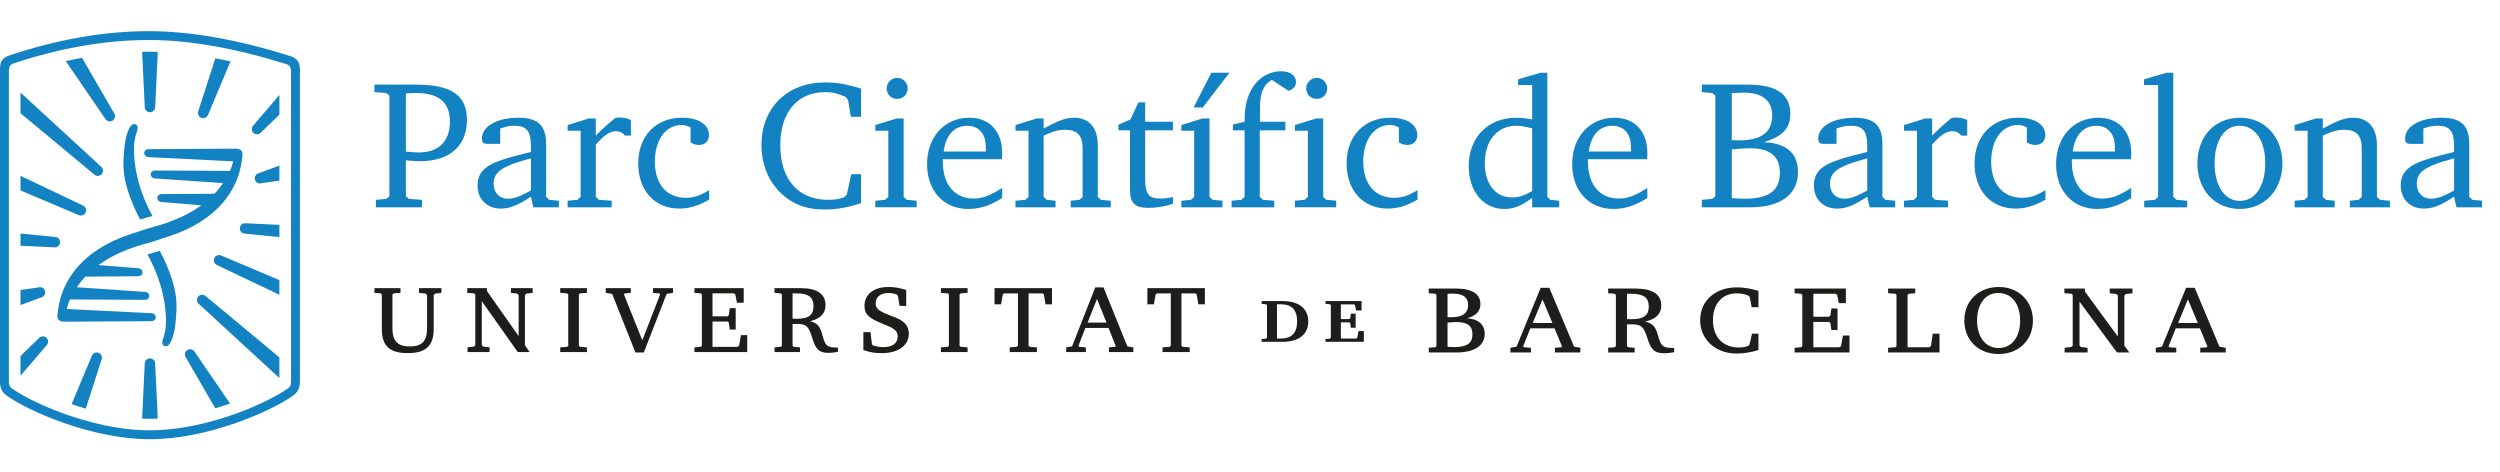 <?xml version="1.0" encoding="utf-8"?>
<!-- Generator: Adobe Illustrator 24.3.0, SVG Export Plug-In . SVG Version: 6.00 Build 0)  -->
<svg version="1.1" id="Capa_1" xmlns="http://www.w3.org/2000/svg" xmlns:xlink="http://www.w3.org/1999/xlink" x="0px" y="0px"
	 viewBox="0 0 276.803 52.235" style="enable-background:new 0 0 276.803 52.235;" xml:space="preserve">
<style type="text/css">
	.st0{fill:#1D1D1B;}
	.st1{fill:#1382C3;}
</style>
<g>
	<path class="st0" d="M44.341,32.424l-0.749,0.057l-0.139,0.117v3.753
		c0,1.401,0.57,2.007,1.902,2.007c1.372,0,1.928-0.575,1.928-2.007v-3.682
		l-0.153-0.159l-0.735-0.086v-0.52h2.483v0.52l-0.707,0.086l-0.153,0.159v3.77
		c0,1.849-0.874,2.658-2.857,2.658c-2.025,0-2.885-0.795-2.885-2.658v-3.841
		l-0.139-0.117l-0.679-0.057v-0.52h2.885v0.52H44.341z"/>
	<polygon class="st0" points="57.425,32.67 57.271,32.511 56.565,32.425 56.565,31.904 
		58.978,31.904 58.978,32.425 58.27,32.511 58.119,32.67 58.119,38.23 
		58.645,38.982 57.327,38.982 53.347,33.349 53.347,38.23 53.5,38.373 
		54.207,38.461 54.207,38.982 51.765,38.982 51.765,38.461 52.474,38.373 
		52.626,38.23 52.626,32.598 52.487,32.484 51.738,32.425 51.738,31.904 
		53.915,31.904 53.915,32.222 57.425,37.219 	"/>
	<polygon class="st0" points="64.985,32.424 64.221,32.481 64.097,32.599 64.097,38.288 
		64.221,38.403 64.985,38.462 64.985,38.982 62.03,38.982 62.03,38.462 
		62.779,38.403 62.918,38.288 62.918,32.599 62.779,32.481 62.03,32.424 
		62.03,31.904 64.985,31.904 	"/>
	<polygon class="st0" points="67.777,32.54 67.069,32.425 67.069,31.904 69.843,31.904 
		69.843,32.425 69.163,32.484 69.08,32.598 71.119,37.682 73.088,32.598 
		73.019,32.484 72.298,32.425 72.298,31.904 74.516,31.904 74.516,32.425 
		73.81,32.54 71.285,39.025 70.355,39.025 	"/>
	<polygon class="st0" points="82.343,33.522 81.595,33.522 81.414,32.599 81.247,32.481 
		78.891,32.481 78.891,35.024 80.54,35.024 80.693,34.909 80.804,34.114 
		81.456,34.114 81.456,36.497 80.804,36.497 80.693,35.703 80.54,35.601 
		78.891,35.601 78.891,38.403 81.637,38.403 81.83,38.288 82.039,37.104 
		82.732,37.104 82.732,38.982 76.893,38.982 76.893,38.461 77.572,38.403 
		77.711,38.288 77.711,32.599 77.572,32.481 76.893,32.425 76.893,31.904 
		82.343,31.904 	"/>
	<path class="st0" d="M88.642,31.904c1.817,0,2.76,0.636,2.76,1.879
		c0,0.923-0.554,1.501-1.706,1.777c0.874,0.245,1.11,0.548,1.442,1.833
		c0.251,0.881,0.514,1.084,1.416,1.084h0.223v0.477
		c-0.431,0.086-0.721,0.115-1.028,0.115c-1.053,0-1.429-0.347-1.844-1.733
		c-0.374-1.228-0.651-1.474-1.691-1.474c-0.196,0-0.264,0-0.459,0.015v2.413
		l0.139,0.114l0.68,0.057v0.521H85.756v-0.521l0.68-0.057l0.137-0.114v-5.691
		l-0.137-0.114l-0.68-0.058v-0.521h2.886V31.904z M87.754,35.284
		c0.18,0.013,0.306,0.013,0.486,0.013c1.29,0,1.831-0.418,1.831-1.4
		c0-0.995-0.554-1.414-1.9-1.414h-0.417V35.284z"/>
	<path class="st0" d="M95.592,36.772h0.791l0.153,1.314l0.11,0.159
		c0.514,0.145,0.79,0.189,1.18,0.189c0.984,0,1.567-0.434,1.567-1.17
		c0-0.404-0.166-0.678-0.555-0.909c-0.193-0.13-0.263-0.159-1.303-0.593
		c-1.388-0.563-1.818-1.011-1.818-1.891c0-1.286,1.028-2.095,2.651-2.095
		c0.651,0,1.192,0.087,1.968,0.333v1.762h-0.734l-0.181-1.112l-0.137-0.158
		c-0.362-0.117-0.597-0.16-0.915-0.16c-0.874,0-1.415,0.434-1.415,1.141
		c0,0.593,0.333,0.865,1.705,1.387c0.888,0.332,1.123,0.461,1.457,0.765
		c0.332,0.304,0.513,0.736,0.513,1.214c0,1.299-1.18,2.152-2.983,2.152
		c-0.804,0-1.345-0.087-2.052-0.348v-1.979H95.592z"/>
	<polygon class="st0" points="107.132,32.424 106.369,32.481 106.244,32.599 106.244,38.288 
		106.369,38.403 107.132,38.462 107.132,38.982 104.178,38.982 104.178,38.462 
		104.927,38.403 105.065,38.288 105.065,32.599 104.927,32.481 104.178,32.424 
		104.178,31.904 107.132,31.904 	"/>
	<polygon class="st0" points="111.031,32.598 110.837,33.694 110.115,33.694 110.115,31.906 
		116.481,31.906 116.481,33.694 115.759,33.694 115.58,32.598 115.427,32.484 
		113.887,32.484 113.887,38.288 114.013,38.404 114.804,38.462 114.804,38.982 
		111.794,38.982 111.794,38.462 112.57,38.404 112.709,38.288 112.709,32.484 
		111.17,32.484 	"/>
	<path class="st0" d="M122.183,31.819l2.635,6.527l0.666,0.116v0.519h-2.705V38.462
		l0.694-0.058l0.056-0.115l-0.792-1.98h-2.565l-0.764,1.98l0.069,0.115
		l0.75,0.058v0.519h-2.177V38.462l0.651-0.116l2.566-6.527H122.183z M120.421,35.717
		h2.095l-1.055-2.614L120.421,35.717z"/>
	<polygon class="st0" points="127.953,32.598 127.76,33.694 127.039,33.694 127.039,31.906 
		133.405,31.906 133.405,33.694 132.683,33.694 132.502,32.598 132.35,32.484 
		130.811,32.484 130.811,38.288 130.935,38.404 131.727,38.462 131.727,38.982 
		128.717,38.982 128.717,38.462 129.494,38.404 129.632,38.288 129.632,32.484 
		128.092,32.484 	"/>
	<path class="st0" d="M158.193,38.505l0.708-0.057l0.143-0.115v-5.692l-0.143-0.115
		l-0.708-0.057v-0.521h2.99c1.805,0,2.73,0.592,2.73,1.718
		c0,0.795-0.491,1.314-1.473,1.575c1.256,0.087,1.95,0.707,1.95,1.732
		c0,1.286-1.155,2.052-3.091,2.052h-3.105v-0.52H158.193z M160.273,35.111
		c0.318,0.013,0.361,0.013,0.448,0.013c1.212,0,1.834-0.462,1.834-1.371
		c0-0.824-0.564-1.243-1.704-1.243c-0.13,0-0.232,0-0.578,0.029v2.572H160.273z
		 M160.273,38.404c0.361,0.015,0.606,0.029,0.708,0.029
		c1.429,0,2.051-0.418,2.051-1.416c0-0.939-0.548-1.357-1.777-1.357
		c-0.274,0-0.462,0.015-0.982,0.058v2.685H160.273z"/>
	<path class="st0" d="M171.539,31.863l2.744,6.526l0.693,0.117v0.519h-2.816v-0.519
		l0.722-0.058l0.058-0.116l-0.823-1.979h-2.674l-0.793,1.979l0.071,0.116
		l0.781,0.058v0.519h-2.268v-0.519l0.678-0.117l2.674-6.526H171.539z
		 M169.705,35.76h2.18l-1.097-2.613L169.705,35.76z"/>
	<path class="st0" d="M181.064,31.948c1.892,0,2.874,0.636,2.874,1.878
		c0,0.924-0.579,1.502-1.776,1.777c0.909,0.247,1.154,0.549,1.501,1.834
		c0.26,0.881,0.534,1.084,1.473,1.084h0.231v0.475
		c-0.448,0.087-0.751,0.117-1.069,0.117c-1.097,0-1.487-0.348-1.92-1.733
		c-0.39-1.228-0.678-1.474-1.761-1.474c-0.203,0-0.275,0-0.478,0.014v2.413
		l0.144,0.115l0.708,0.057v0.52h-2.931v-0.52l0.707-0.057l0.145-0.115v-5.692
		l-0.145-0.115l-0.707-0.057v-0.521h3.003V31.948z M180.14,35.328
		c0.187,0.013,0.317,0.013,0.506,0.013c1.343,0,1.907-0.418,1.907-1.4
		c0-0.997-0.579-1.415-1.979-1.415h-0.434v2.802H180.14z"/>
	<path class="st0" d="M194.699,38.764c-0.968,0.275-1.632,0.377-2.455,0.377
		c-2.311,0-4.001-1.56-4.001-3.684c0-2.151,1.661-3.639,4.059-3.639
		c0.75,0,1.473,0.114,2.397,0.389v1.806h-0.751l-0.217-1.127l-0.158-0.159
		c-0.506-0.187-0.837-0.245-1.314-0.245c-1.574,0-2.6,1.169-2.6,2.958
		c0,1.879,1.097,3.034,2.874,3.034c0.389,0,0.649-0.044,1.01-0.159l0.159-0.145
		l0.288-1.227h0.708V38.764z"/>
	<polygon class="st0" points="204.376,33.565 203.596,33.565 203.408,32.642 203.235,32.525 
		200.779,32.525 200.779,35.068 202.497,35.068 202.658,34.953 202.772,34.157 
		203.452,34.157 203.452,36.541 202.772,36.541 202.658,35.747 202.497,35.646 
		200.779,35.646 200.779,38.447 203.64,38.447 203.842,38.332 204.058,37.148 
		204.78,37.148 204.78,39.025 198.7,39.025 198.7,38.505 199.408,38.447 
		199.553,38.332 199.553,32.642 199.408,32.525 198.7,32.469 198.7,31.948 
		204.376,31.948 	"/>
	<polygon class="st0" points="209.851,32.526 209.055,32.469 209.055,31.948 212.059,31.948 
		212.059,32.469 211.352,32.526 211.208,32.641 211.208,38.447 213.604,38.447 
		213.793,38.333 213.995,36.945 214.746,36.945 214.746,39.025 209.055,39.025 
		209.055,38.505 209.851,38.447 209.981,38.333 209.981,32.641 	"/>
	<path class="st0" d="M225.088,35.486c0,2.181-1.575,3.713-3.798,3.713
		c-2.224,0-3.798-1.531-3.798-3.697c0-2.196,1.574-3.726,3.842-3.726
		C223.499,31.775,225.088,33.349,225.088,35.486 M218.906,35.471
		c0,1.863,0.939,3.063,2.384,3.063c1.444,0,2.382-1.2,2.382-3.019
		c0-1.892-0.938-3.076-2.426-3.076C219.83,32.44,218.906,33.639,218.906,35.471"/>
	<polygon class="st0" points="234.49,32.714 234.331,32.554 233.595,32.469 233.595,31.948 
		236.108,31.948 236.108,32.469 235.371,32.554 235.212,32.714 235.212,38.274 
		235.761,39.025 234.389,39.025 230.245,33.392 230.245,38.274 230.402,38.418 
		231.14,38.505 231.14,39.025 228.597,39.025 228.597,38.505 229.335,38.418 
		229.493,38.274 229.493,32.641 229.348,32.526 228.571,32.469 228.571,31.948 
		230.836,31.948 230.836,32.266 234.49,37.263 	"/>
	<path class="st0" d="M242.999,31.863l2.743,6.526l0.693,0.117v0.519h-2.817v-0.519
		l0.723-0.058l0.058-0.116l-0.823-1.979h-2.673l-0.794,1.979l0.072,0.116
		l0.78,0.058v0.519h-2.269v-0.519l0.68-0.117l2.674-6.526H242.999z
		 M241.164,35.76h2.18l-1.097-2.613L241.164,35.76z"/>
	<path class="st0" d="M141.995,33.334h-2.303v0.314l0.469,0.034l0.123,0.099v3.62
		l-0.123,0.098l-0.469,0.033v0.315h2.303c1.816,0,2.858-0.82,2.858-2.248
		C144.852,34.16,143.811,33.334,141.995,33.334 M141.809,37.482h-0.419v-3.791h0.419
		c1.216,0,1.807,0.619,1.807,1.89C143.616,36.861,143.025,37.482,141.809,37.482"/>
	<polygon class="st0" points="146.762,37.848 151.007,37.848 151.007,36.657 150.419,36.657 
		150.276,37.38 150.188,37.482 148.462,37.482 148.462,35.692 149.396,35.692 
		149.499,35.769 149.571,36.284 150.1,36.284 150.1,34.732 149.571,34.732 
		149.499,35.246 149.396,35.325 148.462,35.325 148.462,33.702 149.935,33.702 
		150.025,33.779 150.028,33.794 150.142,34.377 150.756,34.377 150.756,33.334 
		146.762,33.334 146.762,33.649 147.243,33.683 147.354,33.783 147.354,37.402 
		147.232,37.5 146.762,37.533 	"/>
	<path class="st1" d="M41.618,22.124l1.154-0.101l0.344-0.283V10.586l-0.344-0.284
		l-1.317-0.101V9.37h4.617c3.927,0,5.628,1.194,5.628,3.907
		c0,2.894-1.924,4.575-5.223,4.575c-0.465,0-0.83-0.021-1.539-0.102v3.989
		l0.345,0.283l1.436,0.101v0.83h-5.101v-0.83H41.618z M44.938,16.779
		c0.77,0.081,1.074,0.102,1.438,0.102c2.187,0,3.441-1.234,3.441-3.421
		c0-2.105-1.235-3.158-3.704-3.158c-0.284,0-0.424,0-1.175,0.041V16.779z"/>
	<path class="st1" d="M58.783,21.778c-1.477,0.973-2.348,1.318-3.34,1.318
		c-1.539,0-2.57-1.054-2.57-2.572c0-1.193,0.628-2.004,2.024-2.57
		c0.992-0.385,1.438-0.525,3.886-1.133v-0.649c0-1.659-0.485-2.247-1.82-2.247
		c-0.548,0-0.953,0.081-1.58,0.305v1.7h-1.396c-0.466,0-0.628-0.143-0.628-0.588
		c0-1.355,1.66-2.306,4.05-2.306c2.145,0,3.056,0.87,3.056,2.894v5.871
		l0.343,0.325l1.074,0.1v0.729H59.047L58.783,21.778z M58.783,17.528
		c-1.74,0.508-2.044,0.607-2.733,0.931c-0.972,0.466-1.397,1.033-1.397,1.863
		c0,1.012,0.628,1.679,1.579,1.679c0.689,0,1.356-0.243,2.551-0.91V17.528z"/>
	<path class="st1" d="M62.85,22.225l1.094-0.101l0.343-0.324v-7.328h-1.438v-0.627
		l2.349-0.729h0.769v1.902c0.667-0.689,1.316-1.274,2.166-1.963
		c0.203-0.041,0.305-0.041,0.486-0.041c0.445,0,0.729,0.06,1.235,0.263v1.74
		h-0.647c-0.325-0.364-0.588-0.486-1.013-0.486c-0.668,0-1.295,0.425-2.226,1.477
		v5.791l0.344,0.324l1.418,0.101v0.729h-4.88v-0.729H62.85z"/>
	<path class="st1" d="M78.519,22.104c-1.276,0.708-2.206,0.991-3.32,0.991
		c-2.712,0-4.534-2.005-4.534-5c0-3.035,1.944-5.062,4.858-5.062
		c1.802,0,2.976,0.75,2.976,1.924c0,0.648-0.446,1.093-1.092,1.093
		c-0.365,0-0.628-0.081-0.951-0.284v-1.659c-0.345-0.183-0.628-0.264-1.012-0.264
		c-1.742,0-2.937,1.661-2.937,4.051c0,2.488,1.295,4.006,3.422,4.006
		c0.89,0,1.559-0.222,2.591-0.85v1.054H78.519z"/>
	<path class="st1" d="M95.339,22.489c-1.538,0.504-2.691,0.708-4.068,0.708
		c-2.125,0-3.745-0.669-5.101-2.106c-1.214-1.316-1.863-3.056-1.863-5.02
		c0-4.13,2.854-6.943,7.025-6.943c1.256,0,2.227,0.14,4.008,0.689v3.117h-1.133
		l-0.305-1.842l-0.263-0.365c-0.951-0.403-1.477-0.524-2.286-0.524
		c-3.077,0-4.961,2.246-4.961,5.889c0,3.745,1.985,6.033,5.284,6.033
		c0.627,0,1.093-0.041,1.761-0.264l0.325-0.322l0.485-2.248h1.093v3.2H95.339z"/>
	<path class="st1" d="M100.054,13.115v8.684l0.344,0.324l1.094,0.101v0.728h-4.576v-0.728
		l1.092-0.101l0.345-0.324v-7.327h-1.437v-0.628l2.349-0.728H100.054z
		 M100.5,9.795c0,0.649-0.507,1.154-1.174,1.154
		c-0.647,0-1.154-0.505-1.154-1.154c0-0.647,0.526-1.173,1.174-1.173
		C99.974,8.621,100.5,9.148,100.5,9.795"/>
	<path class="st1" d="M110.964,21.921c-1.335,0.851-2.488,1.215-3.765,1.215
		c-2.712,0-4.554-2.005-4.554-4.961c0-3.016,1.943-5.14,4.677-5.14
		c2.246,0,3.642,1.498,3.642,3.927c0,0.142,0,0.363-0.019,0.667h-6.56
		c0,0.931,0.06,1.356,0.243,1.984c0.466,1.498,1.621,2.369,3.138,2.369
		c1.012,0,1.802-0.284,3.198-1.174V21.921z M109.163,16.779
		c0-0.951-0.06-1.376-0.284-1.82c-0.364-0.67-0.971-1.034-1.78-1.034
		c-1.438,0-2.391,1.053-2.612,2.854H109.163z"/>
	<path class="st1" d="M112.441,22.225l1.094-0.101l0.343-0.324v-7.328h-1.438v-0.627
		l2.349-0.729h0.769v1.113c1.781-0.951,2.471-1.193,3.36-1.193
		c1.681,0,2.632,1.112,2.632,3.056v5.709l0.344,0.324l1.093,0.101v0.729h-4.433
		v-0.729l0.971-0.101l0.345-0.324v-5.364c0-1.436-0.588-2.065-1.924-2.065
		c-0.749,0-1.316,0.142-2.389,0.647v6.782l0.344,0.324l0.972,0.101v0.729h-4.434
		v-0.729H112.441z"/>
	<path class="st1" d="M123.837,14.431V13.804l1.337-0.587l0.87-1.884h0.749v2.147h3.077
		v0.951h-3.077v5.343c0,1.701,0.385,2.207,1.64,2.207
		c0.465,0,0.93-0.041,1.437-0.162v0.749c-1.073,0.325-1.822,0.446-2.692,0.446
		c-1.539,0-2.065-0.507-2.065-2.045v-6.539h-1.275V14.431z"/>
	<path class="st1" d="M133.918,13.116v8.684l0.343,0.324l1.093,0.101v0.729h-4.554v-0.729
		l1.073-0.101l0.346-0.324v-7.328h-1.419v-0.627l2.328-0.728H133.918z
		 M136.123,8.056l-2.955,3.846h-1.011l1.963-3.846H136.123z"/>
	<path class="st1" d="M136.367,22.225l1.073-0.101l0.363-0.324v-7.368h-1.295v-0.649
		l1.295-0.304c0-1.235,0.121-2.085,0.465-2.955
		c0.649-1.638,2.005-2.631,3.584-2.631c0.973,0,1.64,0.465,1.64,1.175
		c0,0.485-0.263,0.809-0.83,0.991l-1.842-1.215
		c-0.91,0.486-1.316,1.438-1.316,3.158v1.477h2.813v0.953h-2.834v7.368
		l0.345,0.324l1.256,0.101v0.729h-4.718v-0.729H136.367z"/>
	<path class="st1" d="M146.507,13.115v8.684l0.346,0.324l1.092,0.101v0.728h-4.575v-0.728
		l1.093-0.101l0.344-0.324v-7.327h-1.437v-0.628l2.348-0.728H146.507z
		 M146.952,9.795c0,0.649-0.506,1.154-1.174,1.154c-0.648,0-1.154-0.505-1.154-1.154
		c0-0.647,0.526-1.173,1.174-1.173C146.427,8.621,146.952,9.148,146.952,9.795"/>
	<path class="st1" d="M156.952,22.104c-1.277,0.708-2.206,0.991-3.32,0.991
		c-2.712,0-4.535-2.005-4.535-5c0-3.035,1.944-5.062,4.858-5.062
		c1.802,0,2.976,0.75,2.976,1.924c0,0.648-0.445,1.093-1.092,1.093
		c-0.365,0-0.628-0.081-0.952-0.284v-1.659c-0.344-0.183-0.626-0.264-1.012-0.264
		c-1.741,0-2.935,1.661-2.935,4.051c0,2.488,1.296,4.006,3.421,4.006
		c0.891,0,1.558-0.222,2.591-0.85v1.054H156.952z"/>
	<path class="st1" d="M168.083,9.411v-0.628l2.472-0.727h0.769v13.745l0.344,0.324
		l0.971,0.101v0.729h-2.996v-1.053c-1.176,0.892-2.024,1.235-3.097,1.235
		c-2.308,0-3.928-1.963-3.928-4.737c0-3.179,2.127-5.363,5.244-5.363
		c0.525,0,1.072,0.059,1.781,0.182V9.411h-1.56V9.411z M169.643,14.209
		c-0.952-0.222-1.296-0.284-1.781-0.284c-2.085,0-3.463,1.661-3.463,4.13
		c0,2.329,1.174,3.807,3.017,3.807c0.728,0,1.337-0.204,2.227-0.711v-6.942H169.643
		z"/>
	<path class="st1" d="M182.395,21.921c-1.337,0.851-2.489,1.215-3.766,1.215
		c-2.712,0-4.555-2.005-4.555-4.961c0-3.016,1.944-5.14,4.678-5.14
		c2.247,0,3.643,1.498,3.643,3.927c0,0.142,0,0.363-0.021,0.667h-6.558
		c0,0.931,0.06,1.356,0.243,1.984c0.466,1.498,1.62,2.369,3.138,2.369
		c1.012,0,1.801-0.284,3.197-1.174v1.112H182.395z M180.594,16.779
		c0-0.951-0.061-1.376-0.284-1.82c-0.365-0.67-0.973-1.034-1.782-1.034
		c-1.437,0-2.388,1.053-2.611,2.854H180.594z"/>
	<path class="st1" d="M193.588,9.37c3.076,0,4.635,1.073,4.635,3.198
		c0,1.642-0.83,2.53-2.935,3.179c2.53,0.101,3.785,1.215,3.785,3.32
		c0,2.468-1.922,3.886-5.303,3.886h-5.344V22.123l1.153-0.101l0.345-0.284V10.585
		l-0.345-0.284l-1.153-0.101V9.37h5.162V9.37z M191.745,15.524
		c0.526,0.02,0.588,0.02,0.77,0.02c2.51,0,3.703-0.891,3.703-2.774
		c0-1.62-1.092-2.51-3.098-2.51c-0.243,0-0.443,0-1.375,0.061V15.524z
		 M191.745,21.942c1.053,0.06,1.133,0.06,1.438,0.06
		c2.671,0,3.885-0.89,3.885-2.874c0-1.822-1.092-2.712-3.298-2.712
		c-0.566,0-1.174,0.04-2.024,0.121v5.405H191.745z"/>
	<path class="st1" d="M206.744,21.778c-1.478,0.973-2.348,1.318-3.34,1.318
		c-1.538,0-2.571-1.054-2.571-2.572c0-1.193,0.627-2.004,2.023-2.57
		c0.993-0.385,1.437-0.525,3.888-1.133v-0.649c0-1.659-0.486-2.247-1.822-2.247
		c-0.547,0-0.952,0.081-1.58,0.305v1.7h-1.396c-0.465,0-0.628-0.143-0.628-0.588
		c0-1.355,1.66-2.306,4.05-2.306c2.146,0,3.056,0.87,3.056,2.894v5.871
		l0.343,0.325l1.073,0.1v0.729h-2.834L206.744,21.778z M206.744,17.528
		c-1.741,0.508-2.045,0.607-2.734,0.931c-0.97,0.466-1.396,1.033-1.396,1.863
		c0,1.012,0.628,1.679,1.579,1.679c0.687,0,1.356-0.243,2.551-0.91V17.528H206.744z"
		/>
	<path class="st1" d="M210.81,22.225l1.094-0.101l0.344-0.324v-7.328h-1.439v-0.627
		l2.349-0.729h0.769v1.902c0.668-0.689,1.317-1.274,2.166-1.963
		c0.203-0.041,0.305-0.041,0.487-0.041c0.444,0,0.729,0.06,1.234,0.263v1.74
		h-0.647c-0.323-0.364-0.587-0.486-1.012-0.486c-0.668,0-1.296,0.425-2.227,1.477
		v5.791l0.344,0.324l1.417,0.101v0.729h-4.879v-0.729H210.81z"/>
	<path class="st1" d="M226.48,22.104c-1.277,0.708-2.207,0.991-3.32,0.991
		c-2.712,0-4.536-2.005-4.536-5c0-3.035,1.944-5.062,4.858-5.062
		c1.803,0,2.977,0.75,2.977,1.924c0,0.648-0.446,1.093-1.093,1.093
		c-0.364,0-0.627-0.081-0.951-0.284v-1.659c-0.344-0.183-0.627-0.264-1.012-0.264
		c-1.742,0-2.937,1.661-2.937,4.051c0,2.488,1.296,4.006,3.421,4.006
		c0.891,0,1.558-0.222,2.592-0.85v1.054H226.48z"/>
	<path class="st1" d="M235.972,21.921c-1.336,0.851-2.489,1.215-3.765,1.215
		c-2.712,0-4.555-2.005-4.555-4.961c0-3.016,1.944-5.14,4.678-5.14
		c2.246,0,3.642,1.498,3.642,3.927c0,0.142,0,0.363-0.019,0.667h-6.56
		c0,0.931,0.061,1.356,0.244,1.984c0.466,1.498,1.62,2.369,3.138,2.369
		c1.012,0,1.801-0.284,3.197-1.174v1.112H235.972z M234.172,16.779
		c0-0.951-0.061-1.376-0.285-1.82c-0.364-0.67-0.971-1.034-1.78-1.034
		c-1.438,0-2.389,1.053-2.612,2.854H234.172z"/>
	<polygon class="st1" points="237.408,22.225 238.603,22.124 238.947,21.8 238.947,9.41 
		237.389,9.41 237.389,8.783 239.858,8.055 240.628,8.055 240.628,21.8 
		240.992,22.124 242.166,22.225 242.166,22.954 237.408,22.954 	"/>
	<path class="st1" d="M252.712,18.095c0,2.935-1.964,5.041-4.716,5.041
		c-2.754,0-4.697-2.085-4.697-5.041c0-3.016,1.922-5.06,4.738-5.06
		C250.748,13.035,252.712,15.16,252.712,18.095 M245.202,18.075
		c0,2.51,1.114,4.169,2.794,4.169c1.7,0,2.814-1.639,2.814-4.149
		c0-2.551-1.114-4.17-2.854-4.17C246.295,13.925,245.202,15.564,245.202,18.075"/>
	<path class="st1" d="M254.067,22.225l1.093-0.101l0.344-0.324v-7.328h-1.438v-0.627
		l2.348-0.729h0.769v1.113c1.782-0.951,2.472-1.193,3.361-1.193
		c1.681,0,2.632,1.112,2.632,3.056v5.709l0.343,0.324l1.094,0.101v0.729h-4.433
		v-0.729l0.971-0.101l0.344-0.324v-5.364c0-1.436-0.588-2.065-1.924-2.065
		c-0.749,0-1.316,0.142-2.389,0.647v6.782l0.345,0.324l0.971,0.101v0.729h-4.433
		V22.225z"/>
	<path class="st1" d="M271.718,21.778c-1.478,0.973-2.348,1.318-3.34,1.318
		c-1.538,0-2.57-1.054-2.57-2.572c0-1.193,0.627-2.004,2.023-2.57
		c0.992-0.385,1.438-0.525,3.888-1.133v-0.649c0-1.659-0.486-2.247-1.821-2.247
		c-0.547,0-0.952,0.081-1.579,0.305v1.7h-1.397c-0.465,0-0.628-0.143-0.628-0.588
		c0-1.355,1.66-2.306,4.048-2.306c2.147,0,3.057,0.87,3.057,2.894v5.871
		l0.344,0.325l1.073,0.1v0.729h-2.835L271.718,21.778z M271.718,17.528
		c-1.742,0.508-2.045,0.607-2.733,0.931c-0.973,0.466-1.397,1.033-1.397,1.863
		c0,1.012,0.628,1.679,1.579,1.679c0.688,0,1.355-0.243,2.551-0.91V17.528H271.718z"
		/>
	<path class="st1" d="M33.208,7.617c-0.035-0.904-0.461-1.185-1.031-1.396
		c-5.808-1.836-11.089-2.77-15.705-2.77c-4.979,0-10.223,0.925-15.595,2.746
		C0.403,6.394,0.057,6.685,0.002,7.434L0,42.14c0,0.421,0,1.127,0.694,1.631
		c2.332,1.693,9.39,4.858,15.897,4.859h0.008
		c6.505-0.001,13.564-3.166,15.896-4.859c0.716-0.521,0.716-1.193,0.716-1.841
		L33.208,7.617z M16.113,47.643c-6.143-0.149-12.654-3.078-14.839-4.665
		c-0.261-0.188-0.289-0.411-0.289-0.838L0.986,7.736
		C1.016,7.365,1.128,7.186,1.391,7.059c5.201-1.743,10.272-2.631,15.082-2.631
		c4.48,0,9.622,0.907,15.285,2.688c0.331,0.142,0.449,0.346,0.466,0.828
		l0.004,33.986c0,0.624-0.015,0.832-0.313,1.048
		c-2.182,1.585-8.683,4.512-14.819,4.665H16.113z M32.228,20.373v12.117"/>
	<path class="st1" d="M19.102,31.128c-0.334-1.103-0.808-2.228-1.408-3.354l-1.362,0.396
		c0.592,1.089,1.057,2.177,1.384,3.246c0.475,1.55,0.698,3.047,0.652,4.476
		c-0.028,0.912-0.333,1.66-0.333,1.66c-0.033,0.121-0.065,0.241-0.061,0.312
		c0,0-0.061,0.337,0.24,0.46c0.106,0.044,0.282,0.001,0.361-0.039
		c0.192-0.097,0.667-0.841,0.837-2.346C19.633,33.98,19.611,32.799,19.102,31.128"
		/>
	<path class="st1" d="M26.846,17.222c0.065-0.563-0.247-0.789-0.938-0.763l-9.489,0.057
		c-0.248,0.001-0.447,0.182-0.453,0.416c-0.004,0.244,0.204,0.45,0.464,0.464
		l9.373,0.467c-0.023,0.127-0.044,0.23-0.06,0.289
		c-0.08,0.288-0.172,0.534-0.276,0.767l-8.325-0.041
		c-0.245-0.001-0.448,0.178-0.457,0.41c-0.01,0.242,0.192,0.453,0.453,0.471
		l7.559,0.512c-0.129,0.189-0.263,0.379-0.409,0.561
		c-0.17,0.213-0.35,0.419-0.538,0.618l-5.876,0.041
		c-0.239,0.002-0.439,0.174-0.451,0.404c-0.014,0.242,0.187,0.456,0.447,0.475
		l4.422,0.358c-0.177,0.127-0.36,0.254-0.551,0.378
		c-1.068,0.693-2.325,1.27-3.735,1.721c-0.175,0.054-0.356,0.107-0.538,0.161
		l-0.07,0.021l-0.009,0.001l-0.083,0.025c-0.099,0.029-0.198,0.058-0.301,0.086
		c-0.231,0.061-0.451,0.127-0.671,0.192v-0.001l-0.044,0.014l-0.066,0.02v0.001
		c-0.164,0.049-0.326,0.101-0.484,0.153c-0.188,0.063-0.373,0.128-0.557,0.194
		h0.003c-0.042,0.012-0.085,0.026-0.127,0.038h-0.001l-0.044,0.013l-0.065,0.019
		v0.002c-0.163,0.051-0.326,0.101-0.484,0.153
		c-2.723,0.9-4.536,2.165-5.747,3.5c-0.009,0.01-0.018,0.02-0.028,0.029
		c-0.756,0.844-1.274,1.71-1.626,2.533c-0.032,0.074-0.111,0.243-0.177,0.442
		c-0.338,0.928-0.448,1.78-0.522,2.432c-0.067,0.563,0.245,0.79,0.936,0.763
		l9.49-0.056c0.248-0.002,0.447-0.184,0.452-0.417
		c0.005-0.243-0.203-0.45-0.464-0.464l-9.374-0.467
		c0.024-0.126,0.045-0.231,0.061-0.289c0.079-0.287,0.173-0.535,0.276-0.768
		l8.325,0.04c0.245,0,0.448-0.176,0.458-0.408
		c0.009-0.243-0.194-0.456-0.455-0.472l-7.559-0.512
		c0.129-0.192,0.264-0.378,0.409-0.562c0.169-0.212,0.35-0.417,0.538-0.616
		l5.875-0.042c0.241-0.002,0.44-0.175,0.452-0.404
		c0.012-0.242-0.188-0.456-0.448-0.478l-4.422-0.356
		c0.176-0.128,0.359-0.254,0.55-0.38c1.069-0.691,2.326-1.269,3.735-1.719
		c0.175-0.057,0.356-0.109,0.538-0.161l0.071-0.021l0.008-0.002l0.082-0.024
		c0.099-0.029,0.199-0.059,0.302-0.086c0.231-0.061,0.453-0.127,0.67-0.192
		h0.001l0.045-0.014l0.065-0.02l-0.001-0.002
		c0.166-0.05,0.327-0.1,0.485-0.152c0.189-0.063,0.374-0.128,0.558-0.196
		h-0.002c0.04-0.012,0.084-0.025,0.126-0.038l0.001,0.001l0.045-0.013
		l0.065-0.02v-0.001c0.163-0.05,0.325-0.101,0.484-0.152
		c2.722-0.9,4.536-2.166,5.747-3.5c0.009-0.009,0.018-0.021,0.027-0.031
		c0.757-0.841,1.275-1.707,1.627-2.531c0.032-0.074,0.112-0.243,0.177-0.443
		C26.662,18.726,26.769,17.875,26.846,17.222"/>
	<path class="st1" d="M14.108,20.952c0.336,1.103,0.809,2.227,1.408,3.354l1.362-0.398
		c-0.592-1.089-1.057-2.177-1.385-3.245c-0.474-1.55-0.697-3.046-0.651-4.477
		c0.028-0.912,0.333-1.659,0.333-1.659c0.033-0.121,0.064-0.24,0.06-0.311
		c0,0,0.063-0.337-0.239-0.462c-0.106-0.043-0.282-0.001-0.361,0.04
		c-0.192,0.097-0.667,0.842-0.836,2.346C13.578,18.1,13.6,19.281,14.108,20.952
		"/>
	<path class="st1" d="M22.274,13.038c0.293,0.123,0.631-0.016,0.755-0.31l2.493-5.94
		c-0.567-0.123-1.126-0.233-1.678-0.335l-1.897,5.873
		C21.857,12.61,21.996,12.921,22.274,13.038"/>
	<path class="st1" d="M28.028,13.905c-0.199,0.221-0.2,0.562,0.006,0.782
		c0.218,0.233,0.584,0.245,0.817,0.027l2.086-2.022v-1.44v-0.743L28.028,13.905z"/>
	<path class="st1" d="M15.738,5.736l0.29,6.141c0.015,0.294,0.25,0.536,0.549,0.55
		c0.318,0.016,0.59-0.231,0.604-0.55l0.292-6.133
		c-0.336-0.009-0.675-0.023-1.002-0.023C16.229,5.72,15.982,5.733,15.738,5.736"/>
	<path class="st1" d="M6.651,26.864c0.028-0.318-0.206-0.599-0.522-0.627l-3.858-0.379
		v0.004v1.346l3.789,0.18C6.362,27.397,6.624,27.17,6.651,26.864"/>
	<path class="st1" d="M4.213,31.832l-1.943,0.279l0.001,1.66l2.414-0.886
		c0.266-0.133,0.392-0.45,0.279-0.731C4.845,31.858,4.509,31.714,4.213,31.832"/>
	<path class="st1" d="M9.087,6.406c-0.6,0.106-1.201,0.228-1.807,0.359l4.396,6.418
		c0.165,0.253,0.502,0.337,0.768,0.185c0.279-0.157,0.373-0.51,0.216-0.787
		L9.087,6.406z"/>
	<path class="st1" d="M11.242,19.298c0.22-0.232,0.211-0.598-0.02-0.816l-8.95-8.232
		v2.287l8.17,6.794C10.673,19.535,11.027,19.521,11.242,19.298"/>
	<path class="st1" d="M9.477,23.534c0.136-0.288,0.011-0.631-0.277-0.768l-6.928-3.298
		v0.741v0.879l6.462,2.735C9.018,23.939,9.346,23.814,9.477,23.534"/>
	<path class="st1" d="M10.934,39.07c-0.294-0.124-0.633,0.016-0.755,0.309l-2.253,5.368
		c0.506,0.175,1.032,0.342,1.57,0.5l1.764-5.468
		C11.35,39.499,11.212,39.187,10.934,39.07"/>
	<path class="st1" d="M5.181,38.203c0.199-0.221,0.2-0.561-0.007-0.781
		c-0.217-0.234-0.583-0.247-0.817-0.028l-2.086,2.023v0.288v1.894L5.181,38.203z"/>
	<path class="st1" d="M16.631,39.682c-0.319-0.016-0.59,0.231-0.604,0.549l-0.291,6.114
		c0.131,0.007,0.262,0.012,0.393,0.016h0.951
		c0.129-0.003,0.259-0.009,0.389-0.016l-0.288-6.114
		C17.164,39.938,16.929,39.696,16.631,39.682"/>
	<path class="st1" d="M26.557,25.244c-0.029,0.318,0.206,0.598,0.522,0.626l3.857,0.379
		v-1.351l-3.787-0.179C26.846,24.711,26.584,24.939,26.557,25.244"/>
	<path class="st1" d="M28.522,19.222c-0.265,0.133-0.391,0.45-0.278,0.731
		c0.119,0.296,0.455,0.44,0.751,0.32l1.941-0.278v-0.081v-1.578L28.522,19.222z"/>
	<path class="st1" d="M20.762,38.741c-0.276,0.157-0.372,0.51-0.214,0.787l3.285,5.677
		c0.563-0.166,1.109-0.346,1.636-0.531l-3.937-5.748
		C21.367,38.673,21.03,38.588,20.762,38.741"/>
	<path class="st1" d="M21.966,32.81c-0.221,0.231-0.211,0.596,0.02,0.816l8.95,8.233
		v-2.288l-8.17-6.795C22.534,32.573,22.181,32.586,21.966,32.81"/>
	<path class="st1" d="M23.73,28.572c-0.135,0.288-0.01,0.633,0.278,0.768l6.928,3.299
		v-1.62l-6.463-2.735C24.19,28.169,23.861,28.293,23.73,28.572"/>
</g>
</svg>
